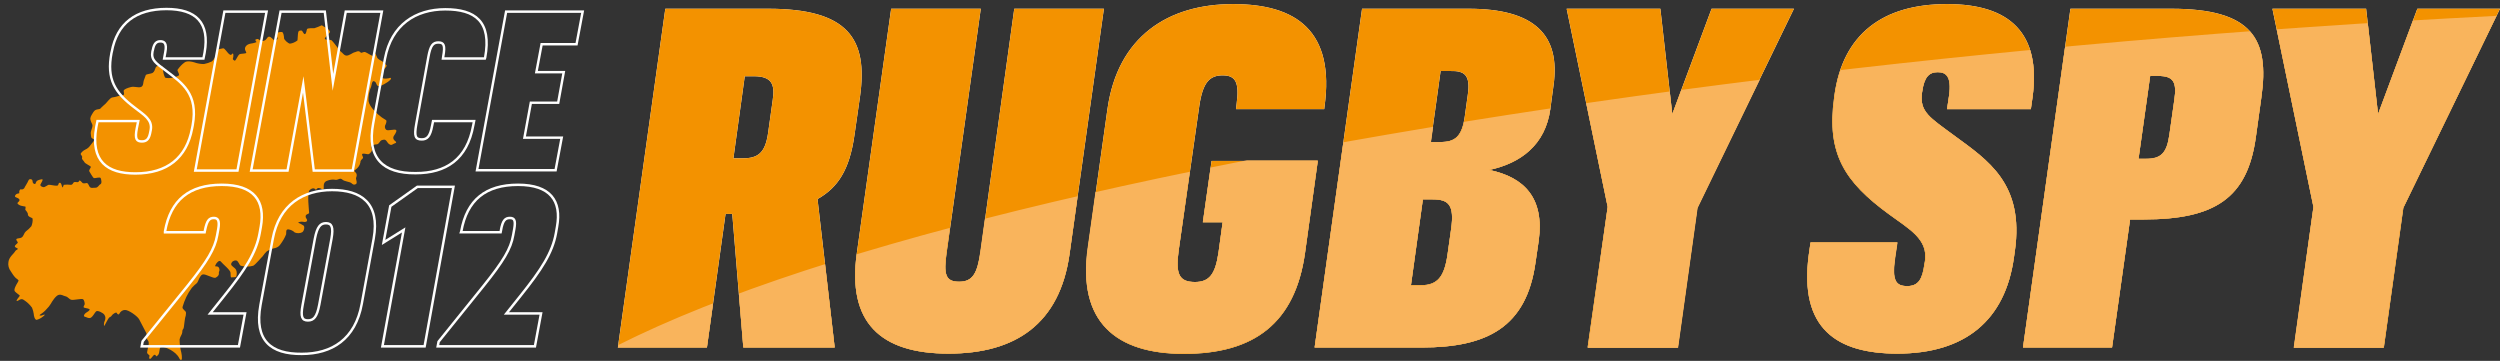 <?xml version="1.0" encoding="utf-8"?>
<!-- Generator: Adobe Illustrator 25.3.1, SVG Export Plug-In . SVG Version: 6.00 Build 0)  -->
<svg version="1.1" id="Layer_1" xmlns="http://www.w3.org/2000/svg" xmlns:xlink="http://www.w3.org/1999/xlink" x="0px" y="0px"
	 viewBox="0 0 859 124" style="enable-background:new 0 0 859 124;" xml:space="preserve">
<rect x="0" y="0" width="859" height="124" fill="#333333" stroke="none"/>
<style type="text/css">
	.st0{clip-path:url(#SVGID_2_);fill:#CCCCCC;}
	.st1{clip-path:url(#SVGID_2_);fill:#FFFFFF;}
	.st2{clip-path:url(#SVGID_2_);fill:#F39200;}
	.st3{clip-path:url(#SVGID_4_);fill:#F9B45C;}
	.st4{clip-path:url(#SVGID_6_);fill:#F39200;}
	.st5{clip-path:url(#SVGID_6_);fill:none;stroke:#FFFFFF;stroke-width:0.86;}
	.st6{fill:none;stroke:#FFFFFF;stroke-width:0.86;}
	.st7{clip-path:url(#SVGID_8_);fill:none;stroke:#FFFFFF;stroke-width:0.86;}
	.st8{clip-path:url(#SVGID_8_);enable-background:new    ;}
	.st9{fill:none;stroke:#FFFFFF;stroke-width:0.843;stroke-miterlimit:102.106;}
	.st10{enable-background:new    ;}
</style>
<g>
	<defs>
		<rect id="SVGID_1_" x="2.7" y="0.1" width="856.2" height="123.5"/>
	</defs>
	<clipPath id="SVGID_2_">
		<use xlink:href="#SVGID_1_"  style="overflow:visible;"/>
	</clipPath>
	<path class="st0" d="M575,51c-8,0-16,1.3-23.6,3.7c1.1,1.6,4.4,2.9,8.7,3.6c7.2-2.2,14.7-3.6,22.2-4.2c0.1-0.2,0.1-0.4,0.1-0.6
		c-0.1-0.9-0.6-1.7-1.4-2.2C579.1,51.1,577.1,51,575,51"/>
	<path class="st1" d="M379.3,3l-11.8,84.3c-3.4,24-18.5,34.2-41.6,34.2c-23.6,0-34.8-10.9-31.5-34.5l11.8-84H337l-11.7,83.6
		c-1.1,7.7-0.5,10.2,4.3,10.2c4.6,0,6.2-2.8,7.3-10.2L348.5,3H379.3z M416.3,55.3h36.5L448.4,87c-3.4,24-17.4,34.6-41.6,34.6
		c-23.5,0-36.6-11.1-33-36.3l6.7-47.7c3.5-25.1,20.9-36.2,43.2-36.2c21.8,0,35,9.3,31.4,35.3l-0.1,0.8h-30.3l0.2-1.8
		c1-7.5-0.4-9.8-4.8-9.8s-6.8,2.3-8,10.4L405,86c-1.1,8.2,0.1,10.9,5.6,10.9c4.9,0,7-2.6,8.1-10.3l1.4-10.2h-6.8L416.3,55.3z
		 M504.3,32.8l-1,7.2c-1,7-3.4,8.8-8.4,8.8h-3.3l3.4-24.4h3.3C503.1,24.3,505.4,25.6,504.3,32.8 M498.6,78.7l-1.2,8.5
		c-1.1,8-3.5,10.8-9.3,10.8h-3.3l4.1-29.5h3.3C497.7,68.5,499.8,70.3,498.6,78.7 M504.6,3H468l-16.3,116.4h36.8
		c22.5,0,36-7,39.1-29.2l1.1-7.5c2-14.6-4.9-21.8-17-24.3c10.7-2.3,19.3-8.5,21-21l1.1-8.1C536.2,12.1,527.4,3,504.6,3 M552.4,71.1
		L538.3,3h32.2l4.1,36.2L588.1,3h28.3l-33.2,68.4l-6.7,48h-31L552.4,71.1z M621.5,87.5l0.6-4.2h29.8l-0.8,5.4
		c-1.1,7.8,0.3,9.6,4.2,9.6c3.8,0,5.2-2.3,5.9-7.5l0.2-1.1c1.1-7.5-5.3-10.9-12.4-16.1c-15.2-11.1-21.5-20.8-18.8-40.1l0.1-0.8
		c2.9-20.8,16.4-31.3,38.7-31.3c21.7,0,32.3,10.1,29.4,31.9l-0.6,4.2h-28.8l0.7-4.7c0.9-6.7-1.2-8-3.9-8c-2.9,0-4.6,1.6-5.3,6.5
		l-0.1,0.6c-0.9,6.5,2.7,8.5,11.1,14.7c11.5,8.5,24.1,16.5,20.8,39.7l-0.3,2.1c-3,21.7-16.8,33.1-40.1,33.1
		C631.1,121.5,618.1,112.9,621.5,87.5 M794.9,71.1L780.8,3H813l4.1,36.2L830.6,3H859l-33.2,68.4l-6.7,48h-30.9L794.9,71.1z
		 M747.1,34.3l-1.7,12c-0.9,6.5-3,8.3-8,8.3h-2.6l4-28.5h2.8C746.8,26.1,748,28.2,747.1,34.3 M746,3h-34.6l-16.3,116.4h30.6l6.2-44
		h4.7c24.4,0,35.6-7.3,38.5-28.2l1.9-13.7C779.9,13.3,773.8,3,746,3 M265.5,34.4l-1.6,11.4c-1,6.8-3.5,8.6-8.7,8.6H252l3.9-28.2h3.4
		C264.9,26.3,266.4,28.7,265.5,34.4 M263.9,3h-35.3l-16.3,116.4h30.6l6.4-45.9h2.3l3.8,45.9h31.4l-5.9-51c6.9-3.9,11-9.9,12.7-22
		l1.9-13.2C298.3,13.3,291.4,3,263.9,3"/>
	<path class="st2" d="M379.3,3l-11.8,84.3c-3.4,24-18.5,34.2-41.6,34.2c-23.6,0-34.8-10.9-31.5-34.5l11.8-84H337l-11.7,83.6
		c-1.1,7.7-0.5,10.2,4.3,10.2c4.6,0,6.2-2.8,7.3-10.2L348.5,3H379.3z M416.3,55.3h36.5L448.4,87c-3.4,24-17.4,34.6-41.6,34.6
		c-23.5,0-36.6-11.1-33-36.3l6.7-47.7c3.5-25.1,20.9-36.2,43.2-36.2c21.8,0,35,9.3,31.4,35.3l-0.1,0.8h-30.3l0.2-1.8
		c1-7.5-0.4-9.8-4.8-9.8s-6.8,2.3-8,10.4L405,86c-1.1,8.2,0.1,10.9,5.6,10.9c4.9,0,7-2.6,8.1-10.3l1.4-10.2h-6.8L416.3,55.3z
		 M504.3,32.8l-1,7.2c-1,7-3.4,8.8-8.4,8.8h-3.3l3.4-24.4h3.3C503.1,24.3,505.4,25.6,504.3,32.8 M498.6,78.7l-1.2,8.5
		c-1.1,8-3.5,10.8-9.3,10.8h-3.3l4.1-29.5h3.3C497.7,68.5,499.8,70.3,498.6,78.7 M504.6,3H468l-16.3,116.4h36.8
		c22.5,0,36-7,39.1-29.2l1.1-7.5c2-14.6-4.9-21.8-17-24.3c10.7-2.3,19.3-8.5,21-21l1.1-8.1C536.2,12.1,527.4,3,504.6,3 M552.4,71.1
		L538.3,3h32.2l4.1,36.2L588.1,3h28.3l-33.2,68.4l-6.7,48h-31L552.4,71.1z M621.5,87.5l0.6-4.2h29.8l-0.8,5.4
		c-1.1,7.8,0.3,9.6,4.2,9.6c3.8,0,5.2-2.3,5.9-7.5l0.2-1.1c1.1-7.5-5.3-10.9-12.4-16.1c-15.2-11.1-21.5-20.8-18.8-40.1l0.1-0.8
		c2.9-20.8,16.4-31.3,38.7-31.3c21.7,0,32.3,10.1,29.4,31.9l-0.6,4.2h-28.8l0.7-4.7c0.9-6.7-1.2-8-3.9-8c-2.9,0-4.6,1.6-5.3,6.5
		l-0.1,0.6c-0.9,6.5,2.7,8.5,11.1,14.7c11.5,8.5,24.1,16.5,20.8,39.7l-0.3,2.1c-3,21.7-16.8,33.1-40.1,33.1
		C631.1,121.5,618.1,112.9,621.5,87.5 M794.9,71.1L780.8,3H813l4.1,36.2L830.6,3H859l-33.2,68.4l-6.7,48h-30.9L794.9,71.1z
		 M747.1,34.3l-1.7,12c-0.9,6.5-3,8.3-8,8.3h-2.6l4-28.5h2.8C746.8,26.1,748,28.2,747.1,34.3 M746,3h-34.6l-16.3,116.4h30.6l6.2-44
		h4.7c24.4,0,35.6-7.3,38.5-28.2l1.9-13.7C779.9,13.3,773.8,3,746,3 M265.5,34.4l-1.6,11.4c-1,6.8-3.5,8.6-8.7,8.6H252l3.9-28.2h3.4
		C264.9,26.3,266.4,28.7,265.5,34.4 M263.9,3h-35.3l-16.3,116.4h30.6l6.4-45.9h2.3l3.8,45.9h31.4l-5.9-51c6.9-3.9,11-9.9,12.7-22
		l1.9-13.2C298.3,13.3,291.4,3,263.9,3"/>
</g>
<g>
	<defs>
		<path id="SVGID_3_" d="M255.9,26.3h3.4c5.5,0,7,2.4,6.2,8.1l-1.6,11.4c-1,6.8-3.5,8.6-8.7,8.6H252L255.9,26.3z M228.6,3
			l-16.3,116.4h30.6l6.4-45.9h2.3l3.8,45.9h31.4l-5.9-51c6.9-3.9,11-9.9,12.7-22l1.9-13.2c2.8-20-4.1-30.3-31.6-30.3L228.6,3z
			 M348.5,3l-11.7,83.6c-1,7.5-2.7,10.2-7.3,10.2c-4.7,0-5.3-2.6-4.3-10.2L337,3h-30.8l-11.8,84c-3.3,23.6,7.9,34.5,31.5,34.5
			c23.1,0,38.2-10.3,41.6-34.2L379.3,3H348.5z M488.9,68.5h3.3c5.5,0,7.6,1.8,6.4,10.3l-1.2,8.5c-1.1,8-3.5,10.8-9.3,10.8h-3.3
			L488.9,68.5z M495.1,24.3h3.3c4.7,0,7,1.3,6,8.5l-1,7.2c-1,7-3.4,8.8-8.4,8.8h-3.3L495.1,24.3z M468,3l-16.3,116.4h36.8
			c22.5,0,36-7,39.1-29.2l1.1-7.5c2-14.6-4.9-21.8-17-24.3c10.7-2.3,19.3-8.5,21-21l1.1-8.1C536.2,12.1,527.4,3,504.6,3H468z
			 M588.1,3l-13.5,36.2L570.5,3h-32.2l14.1,68.1l-6.8,48.4h31l6.7-48L616.5,3H588.1z M738.8,26.1h2.8c5.2,0,6.4,2.1,5.5,8.1l-1.7,12
			c-0.9,6.5-3,8.3-8,8.3h-2.6L738.8,26.1z M711.4,3l-16.3,116.4h30.6l6.2-44h4.7c24.4,0,35.6-7.3,38.5-28.2l1.9-13.7
			C779.9,13.3,773.8,3,746,3H711.4z M830.6,3l-13.5,36.2L813,3h-32.2l14.1,68.1l-6.8,48.4H819l6.7-48L859,3H830.6z M380.4,37.5
			l-6.7,47.7c-3.5,25.2,9.6,36.3,33,36.3c24.3,0,38.3-10.6,41.7-34.6l4.4-31.8h-36.5l-3,21.2h6.8l-1.4,10.3
			c-1.1,7.7-3.2,10.3-8.1,10.3c-5.5,0-6.8-2.8-5.6-10.9l7-49.7c1.1-8.1,3.6-10.4,8-10.4s5.9,2.3,4.8,9.8l-0.2,1.8h30.3l0.1-0.8
			c3.6-26-9.6-35.3-31.4-35.3C401.3,1.4,384,12.5,380.4,37.5 M630.4,32.7l-0.1,0.8c-2.7,19.2,3.6,29,18.8,40.1
			c7.1,5.2,13.5,8.6,12.4,16.1l-0.2,1.1c-0.7,5.2-2.2,7.5-5.9,7.5c-3.9,0-5.3-1.8-4.2-9.6l0.8-5.4h-29.9l-0.6,4.2
			c-3.4,25.4,9.6,34,30.4,34c23.3,0,37.1-11.4,40.1-33.1l0.3-2.1c3.3-23.3-9.3-31.3-20.8-39.7c-8.4-6.2-12-8.1-11.1-14.7l0.1-0.6
			c0.7-4.9,2.4-6.5,5.3-6.5c2.8,0,4.9,1.3,3.9,8l-0.7,4.7h28.8l0.6-4.2c2.9-21.8-7.7-31.9-29.4-31.9
			C646.8,1.4,633.3,11.8,630.4,32.7"/>
	</defs>
	<clipPath id="SVGID_4_">
		<use xlink:href="#SVGID_3_"  style="overflow:visible;"/>
	</clipPath>
	<path class="st3" d="M1029,1.4C704.2-0.2,309.4,56,194,128.9l704.3-4.4l-8.1-139.8"/>
</g>
<g>
	<defs>
		<rect id="SVGID_5_" x="2.7" y="0.1" width="856.2" height="123.5"/>
	</defs>
	<clipPath id="SVGID_6_">
		<use xlink:href="#SVGID_5_"  style="overflow:visible;"/>
	</clipPath>
	<path class="st4" d="M131.2,21c0,0-1.3-0.6-1.6-1.2s-0.5-1.4-0.7-1.4s0.1,0.9-0.5,0.9s-2.3-1.2-2.9-1.4s-1.2,0.4-1.5,0.2
		s-0.4-0.5-0.9-0.5S122,18,121.7,18s-1.8,1.2-2.7,1.1s-1.3-1-1.7-1.2s-2.8-3.6-3.3-4s-2.4-0.1-2.4-0.6s1.9-2,1.8-2.4
		c-0.3-0.7-0.9-1.2-1.6-1.5c-0.6-0.2-1-0.7-1.3-0.7c-0.8,0.4-1.6,0.7-2.5,1c-0.5,0-2.3-0.1-2.5,0.3s-0.2,1.5-0.7,1.7
		s-0.8-1.2-1.2-1.2s-0.9-0.1-1.1,0.5s-0.2,2.7-0.3,2.9c-0.8,0.6-1.7,1-2.6,1.1c-0.6-0.1-2-1.3-2-1.9s-0.2-2-0.7-2.1s-2,0.1-2,0.8
		s0.5,1.1,0.5,1.4s-0.7,0.9-1,0.8s-1.3-1.5-2-1.4s-0.6,1-1.7,1.4s-1.8-0.7-2.3-0.6s-0.9,0.2-0.5,0.7s0.3,0.3-0.4,0.6
		s-2.3,0.1-3.1,1.3s0.8,2.1,0,2.3s-1.8,0.1-2.2,0.4s-1.1,1.9-1.4,2.1s-0.9-0.5-0.8-0.6s0.4-1.7,0-1.8s-0.3,0.8-1.1,0.3
		s-1.7-2.3-2.3-2.1s-1.7,0.1-2.1,1s-0.1,1.2-0.5,1.9c-0.3,0.6-0.7,1.2-1.2,1.6c-0.8,0.4-1.7,0.7-2.7,0.9c-1.2,0-2.3-0.2-3.4-0.6
		c-0.7-0.2-2.3-0.6-3.2,0c-1,0.7-1.8,1.6-2.5,2.6c-0.1,0.4,0.7,1.4,0.5,1.8s-1,0.5-1.8,0.8s-2.8,0.3-3,0c-0.4-0.8-0.6-1.7-0.7-2.5
		c0-0.8,0.2-1.2-0.4-1.4s-1.8-0.2-2.1,0.5s-0.4,1.4-1,1.8s-2.2,0.4-2.4,0.8s-0.5,1.5-0.7,1.9s0,1.9-1,2.2s-2.2-0.3-3.4,0
		s-2.5,0.8-2.5,1.3s0.3,1.1,0,1.4s-1.2,0.2-1.8,0.4c-0.7,0.2-1.4,0.4-2.2,0.5c-0.7,0.2-1.7,1.6-2.2,2.1s-1.2,1-1.7,1.6
		s-1.7,0-2.5,1.3s-1.2,1.8-1,2.7s0.7,1.4,0.7,2s-0.7,2-0.6,2.6s0,1.4,0.4,1.7s1.2,0.3,0.9,0.6S31.6,49.3,31,50
		c-0.4,0.6-1,1.1-1.7,1.4c-0.7,0.3-1.6,1.2-1.6,1.5s0.7,0.7,0.5,1.3s0.6,1,0.8,1.5s2.1,1.3,2.2,1.6s-0.8,1.2-0.5,1.6
		s1.2,2.2,1.6,2.3c0.4,0.1,2.1-0.5,2.3,0s0.5,1.8-0.1,2.1s-0.8,1.2-1.7,1.2s-1.7,0.3-2.1-0.5s-0.6-1.2-1-1.1s-1.2,0.2-1.4-0.1
		s-0.9-0.9-1-0.8s-0.2,0.6-0.7,0.6s-1-0.2-1.3,0.1s-0.3,0.8-1,0.8c-0.8-0.1-1.6-0.1-2.4,0c-0.1,0.2-0.3,1.2-0.5,0.8
		s-0.3-1.6-0.9-1.5s-0.2,0.9-0.9,1s-2.5-0.4-2.9-0.3s-1.3,0.9-1.8,0.8s-1.2-0.4-1-0.9s1.2-1.9,0.5-1.8s-1.6,0.3-1.9,0.8
		s-0.2,1.1-0.9,0.7s-0.1-1.3-0.9-1.5s-0.9,0.4-1.2,1s-1,1.7-1,1.7S8.5,64.7,7.9,65S7,64.7,6.7,65.5s0.3,0.9-0.5,1s-1.2,0.8-1,1.1
		s1.6,0.5,1.5,1.2s-1.3,0.8-0.3,1.5s2.4,0.5,2.4,0.8s-0.1,1-0.1,1c0.3,0.3,0.6,0.7,0.8,1.1c0.2,0.4-0.1,0.8,0.5,1.2s1,0.4,1.2,0.7
		c0.1,0.9-0.1,1.8-0.4,2.6c-0.6,0.7-1.2,1.3-1.9,1.8c-0.5,0.4-0.7,1.2-1,1.6c-0.2,0.4-0.6,0.6-1,0.7c-0.5,0.1-1.3,0.1-1.3,0.5
		s0.6,0.8,0.5,1.1s-0.9,0.7-1,1.2s1.3,0.7,1,1s-0.7,0.3-1,0.9s-2,1.8-2.2,3.5c-0.2,1.1,0.1,2.3,0.8,3.2c0.5,0.8,1,1.6,1.7,2.3
		c1,0.8,1.2,0.7,0.7,1.5s-1.5,2.5-1,3.1s1.7,1.3,1.7,1.5s-1.5,1.7-1,1.8s1.3-1.1,2.3-0.4c1.1,0.7,2.1,1.6,2.9,2.7
		c0.3,0.7,0.5,1.5,0.6,2.2c0,0.5,0.3,2,1,2c1.1-0.3,2-0.9,2.8-1.7c0-0.3-1,0.2-1.1,0.2s-1.2,0.2-0.4-0.4c0.8-0.5,1.5-1.1,2.1-1.8
		c0.6-0.6,1.1-1.2,1.5-1.9c0.3-0.6,1.7-2.8,2.7-3s1.4,0.3,2.3,0.5s1.2,1,2,1.2s3.5-0.5,4-0.2s0.6,1.4,0.6,1.7s-0.7,1-0.2,1.2
		s2,0.3,1.9,0.7s-0.7,0.7-1.3,1.1s-0.9,1.2-0.4,1.3s1.5,0.8,2.2,0.3s1.2-1.6,1.7-2.1s2.5,0.5,2.9,1.2c0.4,0.6,0.4,1.4,0.1,2
		c-0.4,0.7-0.3,1.8-0.2,1.8s1.4-2.7,1.7-2.9s0.7-0.3,0.9-0.7s1.5-1.3,1.7-0.9s0.6,0.8,0.9,0.3c0.4-0.8,1.1-1.3,1.9-1.3
		c1.2-0.1,4.3,2.1,4.9,3.2s2.3,4.4,2.5,4.8s-0.2,1.3,0.2,2s0.5,0.5,0.6,1.3s-0.8,3.3-0.5,3.6s0.8,0.8,0.8,0.8s-0.4,1,0.1,1.1
		s1.1-1.5,1.7-1.4s0.1,1,1,0.2s0.3-3.1,1.4-3s4.8,1.5,6,4s0.9-1.4,0.7-1.9c-0.4-1.5-0.6-3-0.6-4.6c0.2-1,0.8-1.6,0.9-2.3
		s0-0.9,0.3-1.2s0.3-1.2,0.4-1.8s0.2-1.7,0.3-2.1c0.2-0.5,0.3-1.1,0.3-1.7c0-0.8-1.3-1.1-1.2-2c0.7-2.4,1.7-4.6,3.2-6.6
		c0.5-0.6,1.1-1.1,1.7-1.6c0.5-0.4,1-2.7,2-3s3.7,1.5,4.5,1.1s1.2-1,1.1-1.6s0.2-0.4,0.2-1s-0.2-1-0.6-1.2s-1.1,0.2-0.8-0.5
		s1.3-2,1.9-1.2s3.2,2.8,3.3,3.8s-0.1,1.7,0.4,1.6s1.5,0.1,1.6-0.4c0.2-0.7,0.2-1.5-0.1-2.2c-0.5-0.9-1.7-1.2-1.7-2
		c0.2-0.8,0.9-1.3,1.7-1.2c0,0,0.1,0,0.1,0c0.8,0.3,0.9,1.4,1.5,1.8c1.4,0.4,2.9,0.4,4.3,0c0.9-0.5,2.9-3,3.2-3.2
		c0.4-0.6,0.9-1.2,1.4-1.7c0.9-0.6,1.9-1,3-1.2c0.7-0.2,1.3-0.6,1.7-1.2c0.8-1.1,1.5-2.2,2-3.5c0.1-0.6-0.2-1.7,0.7-1.7
		c0.9,0.1,1.7,0.5,2.3,1.1c0.8,0.3,1.8,0.3,2.5-0.1c0.6-0.3,1-1.8,0.5-2.3c-0.6-0.4-1.2-0.7-1.9-1c0.5-0.3,1.1-0.4,1.7-0.3
		c0.7,0.2,1.5,0,1.4-0.6s-0.5-0.5-0.5-1.3s1.2-0.7,1.2-1.2s-0.8-6.9,0.2-7.8s1.7-0.6,2-0.2s0.3-0.6,1.2-0.5s1.1,0.7,1.5,0.4
		s-0.5-2.3,1.3-2.9c1-0.4,2-0.5,3-0.3c0.9,0,1.4-0.8,2.2-0.1s2.5,0.7,3.1,1.2s0.8,0.7,1.5,0.4s0.1-1.6,0.1-2s0.4-0.8,0.2-1.5
		s-1.2-1-0.5-1.4c0.9-0.6,1.6-1.5,1.8-2.5c0-1,0.7-1.2,0.9-1.6s-0.8-1.4,0-1.5s1.7,0.4,2.1,0.1s1-0.9,1-1.4s-0.5-1-0.1-1.3
		c0.5-0.4,1.1-0.6,1.7-0.6c1-0.1,0.9-1.2,1.9-1.5s1.3,0,1.8,0.8s1.3,1.1,1.8,0.7s1.8-0.4,0.9-1.1s-0.7-1.3-0.6-1.6s1.3-1.7,0.9-2.2
		s-2.8,0.4-3.4-0.1c-0.6-0.5-0.6-1.3-0.2-1.9c0.3-0.7,0.4-1.4,0-1.5c-0.9-0.5-1.7-1.1-2.4-1.7c-0.7-0.6-3.2-2.8-3.5-4.8
		c-0.1-1.7,0.2-3.4,0.9-4.9c0.2-0.6,0.3-2.4,1.2-1.8c0.9,0.5,0.4,1.9,1.9,1.5s4.1-2.2,3.7-2.6s0,0-1.6,0.1s-2-0.5-1.8-1.5
		c0.1-0.8,0.5-1.4,1.2-1.9c0.4-0.4,1-1.1,0.6-1.2C132.1,21.5,131.6,21.3,131.2,21"/>
	<path class="st5" d="M150.4,119h33.4l2.1-11.3h-11.9l4.8-6c7.3-9.1,11-14.9,12.2-21.5l0.4-2.3c1.6-8.9-2.3-14.4-13.4-14.4
		s-17.6,5.2-19.5,16l-0.1,0.3H172l0.1-0.5c0.6-3.6,1.5-4.4,3.1-4.4s2,0.9,1.5,3.8l-0.4,2.2c-0.8,4.6-3.3,8.8-10.2,17.4l-15.4,19.1
		L150.4,119z"/>
</g>
<polygon class="st6" points="131.4,119 145.9,119 155.8,64.2 143.4,64.2 134.1,70.8 131.8,83.3 138.7,79 "/>
<g>
	<defs>
		<rect id="SVGID_7_" x="2.7" y="0.1" width="856.2" height="123.5"/>
	</defs>
	<clipPath id="SVGID_8_">
		<use xlink:href="#SVGID_7_"  style="overflow:visible;"/>
	</clipPath>
	<path class="st7" d="M48.7,119h33.4l2.1-11.3H72.2l4.8-6c7.3-9.1,11-14.9,12.2-21.5l0.4-2.2c1.6-9-2.3-14.5-13.4-14.5
		s-17.6,5.2-19.5,16l0,0.3h13.6l0.1-0.5c0.7-3.6,1.5-4.4,3.1-4.4c1.4,0,2,0.9,1.5,3.8l-0.4,2.2c-0.8,4.6-3.3,8.8-10.2,17.4L49,117.3
		L48.7,119z"/>
	<g class="st8">
		<path class="st9" d="M89.5,104.8l4.2-22.7c2.2-11.9,10.6-16.8,20.4-16.8c9.9,0,16.5,4.4,14.3,16.7l-4.1,22.4
			c-2.2,12.2-10.3,17.2-20.6,17.2C93.1,121.7,87.3,117,89.5,104.8z M109.7,104.7l4.2-22.7c0.7-4,0.1-5.3-1.9-5.3
			c-1.9,0-3,1.2-3.8,5.3l-4.2,22.7c-0.8,4.2-0.2,5.4,1.8,5.4S108.9,108.9,109.7,104.7z"/>
	</g>
	<g class="st8">
		<path class="st9" d="M33.1,43.6l0.4-2h14l-0.5,2.5c-0.7,3.7-0.1,4.5,1.8,4.5c1.8,0,2.5-1.1,2.9-3.5l0.1-0.5
			c0.6-3.5-2.3-5.1-5.5-7.6c-6.9-5.2-9.7-9.8-8-18.8l0.1-0.4c1.8-9.8,8.3-14.7,18.8-14.7c10.2,0,14.9,4.7,13.1,15l-0.4,2H56.4
			l0.4-2.2c0.6-3.1-0.4-3.7-1.7-3.7c-1.4,0-2.2,0.8-2.6,3.1l-0.1,0.3c-0.6,3.1,1.1,4,4.9,6.9c5.2,4,10.9,7.7,8.9,18.6l-0.2,1
			c-1.9,10.2-8.6,15.5-19.5,15.5C36.9,59.6,31,55.5,33.1,43.6z"/>
		<path class="st9" d="M77.1,4h14.5l-10,54.6H67.1L77.1,4z"/>
		<path class="st9" d="M96.4,4h15.2l2.8,24.3L118.8,4h12.4l-10,54.6h-13.4l-3.6-29.6l-5.4,29.6H86.3L96.4,4z"/>
		<path class="st9" d="M128.2,42.5l4.1-22.4C134.5,8.5,142.8,3.2,153,3.2c10.2,0,16,4.1,13.7,16.6l-0.1,0.3h-14.4l0.1-0.7
			c0.7-3.9,0.2-4.8-1.7-4.8c-1.8,0-2.7,1-3.4,4.9L143,42.8c-0.7,4-0.3,5.1,1.9,5.1c1.8,0,2.9-0.9,3.6-4.8l0.3-1.5h14.1l-0.3,1.5
			c-2.1,11.7-9.4,16.4-19.8,16.4C131.7,59.6,126,54.4,128.2,42.5z"/>
	</g>
	<g class="st10">
		<path class="st9" d="M173.9,4h26.3l-2.1,11.2h-12l-1.8,9.6h9.4l-1.9,10.5h-9.4l-2.2,12H193l-2.1,11.2h-27L173.9,4z"/>
	</g>
</g>
</svg>
